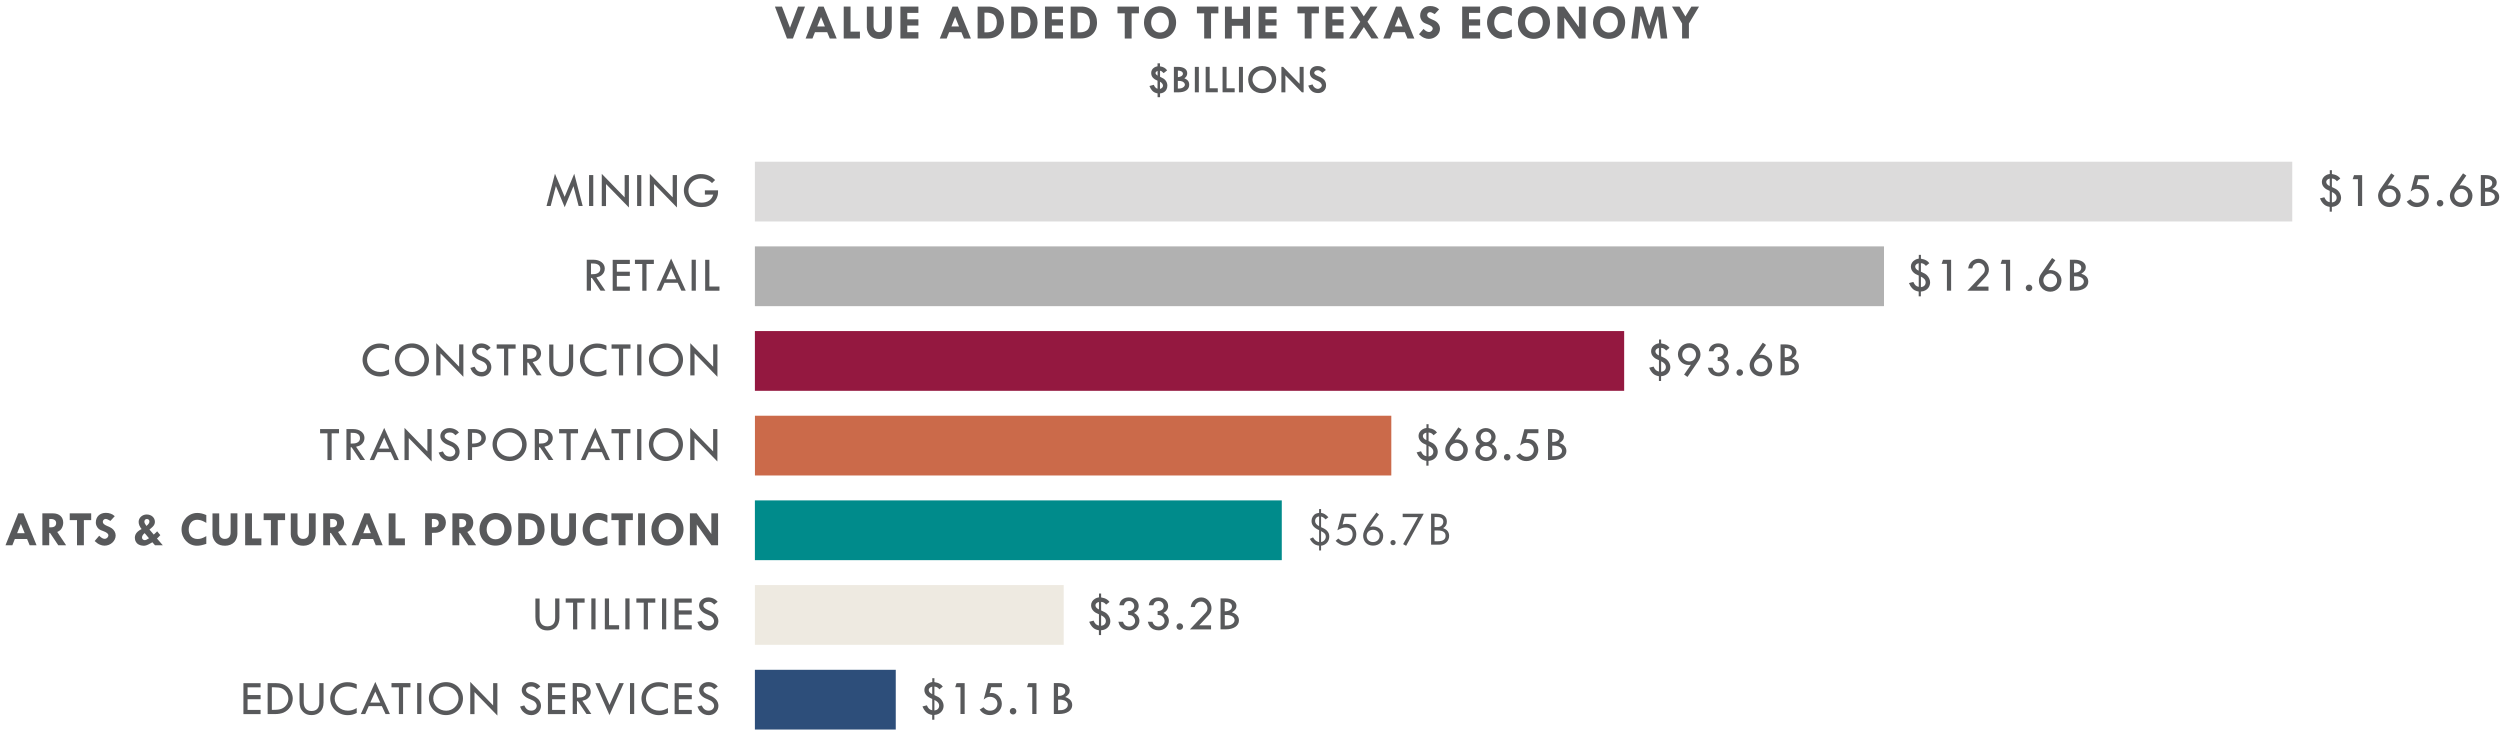 <svg xmlns="http://www.w3.org/2000/svg" xmlns:xlink="http://www.w3.org/1999/xlink" id="uuid-e784b6b1-d69f-4674-b67e-339a0a89eeaa" viewBox="0 0 505.8 147.6"><defs><style>.uuid-952c36ed-b327-4b48-9518-c8936827313d{fill:none;}.uuid-eaede994-dbab-4a0e-b6d9-6ad61593e1bd{fill:#58595b;}.uuid-35d3a7e3-bf8e-476c-aeb7-46d6b958ca7a{fill:#eeeae1;}.uuid-2292ba89-b24f-4b9f-b30b-13e1e22e3093{fill:#cb6a4a;}.uuid-772afdef-3b6f-40a8-a70d-e14277892ece{fill:#b1b1b1;}.uuid-fc988580-5f77-484e-96ee-81763928b0b8{fill:#008b8b;}.uuid-c4731ed9-c506-4d1c-bf46-52e5d9469c7d{fill:#941840;}.uuid-9e5174d2-ac32-4de4-95e7-41c0d52f4694{clip-path:url(#uuid-fe3d1894-3e4a-447c-a9fd-556b7238e675);}.uuid-39e3336f-6318-4a0a-a4ce-d70aeb5f4483{fill:#2d4e7a;}.uuid-65ad6054-b66a-4348-9bf0-337b0787fe87{clip-path:url(#uuid-4b2c9afa-c5f9-400b-9c29-d09ab71cfa02);}.uuid-400fa0d7-e63b-4126-a125-5a218cf61a1d{fill:#dcdbdb;}</style><clipPath id="uuid-fe3d1894-3e4a-447c-a9fd-556b7238e675"><rect class="uuid-952c36ed-b327-4b48-9518-c8936827313d" width="505.8" height="147.6"></rect></clipPath><clipPath id="uuid-4b2c9afa-c5f9-400b-9c29-d09ab71cfa02"><rect class="uuid-952c36ed-b327-4b48-9518-c8936827313d" width="505.8" height="147.6"></rect></clipPath></defs><rect class="uuid-39e3336f-6318-4a0a-a4ce-d70aeb5f4483" x="152.73" y="135.51" width="28.5" height="12.09"></rect><rect class="uuid-35d3a7e3-bf8e-476c-aeb7-46d6b958ca7a" x="152.73" y="118.37" width="62.48" height="12.09"></rect><rect class="uuid-fc988580-5f77-484e-96ee-81763928b0b8" x="152.73" y="101.24" width="106.6" height="12.09"></rect><rect class="uuid-2292ba89-b24f-4b9f-b30b-13e1e22e3093" x="152.74" y="84.11" width="128.75" height="12.09"></rect><rect class="uuid-c4731ed9-c506-4d1c-bf46-52e5d9469c7d" x="152.73" y="66.98" width="175.87" height="12.09"></rect><rect class="uuid-772afdef-3b6f-40a8-a70d-e14277892ece" x="152.73" y="49.85" width="228.44" height="12.09"></rect><rect class="uuid-400fa0d7-e63b-4126-a125-5a218cf61a1d" x="152.73" y="32.72" width="311.04" height="12.09"></rect><g class="uuid-9e5174d2-ac32-4de4-95e7-41c0d52f4694"><path class="uuid-eaede994-dbab-4a0e-b6d9-6ad61593e1bd" d="M158.2,1.33l1.63,4.29,1.63-4.29h1.41l-2.44,6.46h-1.21l-2.44-6.46h1.41Z"></path><path class="uuid-eaede994-dbab-4a0e-b6d9-6ad61593e1bd" d="M166.64,1.33l2.64,6.46h-1.4l-.52-1.27h-2.48l-.5,1.27h-1.39l2.58-6.46h1.08ZM165.36,5.35h1.53l-.78-1.9-.76,1.9Z"></path><path class="uuid-eaede994-dbab-4a0e-b6d9-6ad61593e1bd" d="M172.08,1.33v5.07h1.9v1.39h-3.28V1.33h1.38Z"></path><path class="uuid-eaede994-dbab-4a0e-b6d9-6ad61593e1bd" d="M176.74,1.33v3.95c0,.74.44,1.22,1.11,1.22.77,0,1.2-.47,1.2-1.29V1.33h1.37v4.18c0,.55-.25,1.22-.59,1.61-.44.48-1.13.76-1.89.76s-1.34-.18-1.78-.57c-.46-.41-.78-1.13-.78-1.72V1.33h1.37Z"></path><path class="uuid-eaede994-dbab-4a0e-b6d9-6ad61593e1bd" d="M185.81,1.33v1.28h-2.25v1.3h2.25v1.26h-2.25v1.34h2.25v1.28h-3.64V1.33h3.64Z"></path><path class="uuid-eaede994-dbab-4a0e-b6d9-6ad61593e1bd" d="M193.79,1.33l2.64,6.46h-1.4l-.52-1.27h-2.48l-.5,1.27h-1.39l2.58-6.46h1.08ZM192.5,5.35h1.53l-.78-1.9-.76,1.9Z"></path><path class="uuid-eaede994-dbab-4a0e-b6d9-6ad61593e1bd" d="M199.99,1.33c1.88,0,3.13,1.29,3.13,3.23s-1.28,3.22-3.25,3.22h-2.08V1.33h2.21ZM199.18,6.54h.55c.55,0,1.14-.2,1.44-.49.33-.31.51-.86.51-1.53,0-.77-.3-1.4-.8-1.68-.3-.16-.82-.28-1.2-.28h-.51v3.99Z"></path><path class="uuid-eaede994-dbab-4a0e-b6d9-6ad61593e1bd" d="M206.79,1.33c1.88,0,3.13,1.29,3.13,3.23s-1.28,3.22-3.25,3.22h-2.08V1.33h2.21ZM205.99,6.54h.55c.55,0,1.14-.2,1.44-.49.33-.31.51-.86.51-1.53,0-.77-.3-1.4-.8-1.68-.3-.16-.82-.28-1.2-.28h-.51v3.99Z"></path><path class="uuid-eaede994-dbab-4a0e-b6d9-6ad61593e1bd" d="M215.06,1.33v1.28h-2.25v1.3h2.25v1.26h-2.25v1.34h2.25v1.28h-3.64V1.33h3.64Z"></path><path class="uuid-eaede994-dbab-4a0e-b6d9-6ad61593e1bd" d="M218.82,1.33c1.88,0,3.13,1.29,3.13,3.23s-1.28,3.22-3.25,3.22h-2.08V1.33h2.21ZM218.02,6.54h.55c.55,0,1.14-.2,1.44-.49.33-.31.51-.86.51-1.53,0-.77-.3-1.4-.8-1.68-.3-.16-.82-.28-1.2-.28h-.51v3.99Z"></path><path class="uuid-eaede994-dbab-4a0e-b6d9-6ad61593e1bd" d="M230.43,1.33v1.37h-1.48v5.09h-1.39V2.7h-1.47v-1.37h4.34Z"></path><path class="uuid-eaede994-dbab-4a0e-b6d9-6ad61593e1bd" d="M234.64,1.26c1.92,0,3.31,1.39,3.31,3.3s-1.38,3.3-3.27,3.3-3.23-1.38-3.23-3.31c0-1.75,1.22-3.11,2.92-3.28.09,0,.18-.01.27-.01ZM232.9,4.59c0,1.15.75,1.99,1.78,1.99,1.1,0,1.81-.82,1.81-2.03s-.73-2-1.79-2c-.08,0-.15.01-.22.01-.97.12-1.58.92-1.58,2.03Z"></path><path class="uuid-eaede994-dbab-4a0e-b6d9-6ad61593e1bd" d="M246.5,1.33v1.37h-1.48v5.09h-1.39V2.7h-1.47v-1.37h4.34Z"></path><path class="uuid-eaede994-dbab-4a0e-b6d9-6ad61593e1bd" d="M249.22,1.33v2.49h2.29V1.33h1.39v6.46h-1.39v-2.57h-2.29v2.57h-1.39V1.33h1.39Z"></path><path class="uuid-eaede994-dbab-4a0e-b6d9-6ad61593e1bd" d="M258.27,1.33v1.28h-2.25v1.3h2.25v1.26h-2.25v1.34h2.25v1.28h-3.63V1.33h3.63Z"></path><path class="uuid-eaede994-dbab-4a0e-b6d9-6ad61593e1bd" d="M266.84,1.33v1.37h-1.48v5.09h-1.39V2.7h-1.47v-1.37h4.34Z"></path><path class="uuid-eaede994-dbab-4a0e-b6d9-6ad61593e1bd" d="M271.82,1.33v1.28h-2.25v1.3h2.25v1.26h-2.25v1.34h2.25v1.28h-3.63V1.33h3.63Z"></path><path class="uuid-eaede994-dbab-4a0e-b6d9-6ad61593e1bd" d="M274.62,1.33l1.3,1.97,1.34-1.97h1.44l-2.04,3.07,2.25,3.38h-1.44l-1.53-2.3-1.53,2.3h-1.47l2.27-3.37-2.05-3.08h1.48Z"></path><path class="uuid-eaede994-dbab-4a0e-b6d9-6ad61593e1bd" d="M283.51,1.33l2.64,6.46h-1.4l-.52-1.27h-2.48l-.5,1.27h-1.39l2.58-6.46h1.08ZM282.22,5.35h1.53l-.78-1.9-.76,1.9Z"></path><path class="uuid-eaede994-dbab-4a0e-b6d9-6ad61593e1bd" d="M290.29,2.86c-.53-.31-.76-.4-.99-.4-.31,0-.56.27-.56.59s.27.58.87.83c.52.22.75.33.98.5.47.35.75.88.75,1.43,0,1.12-1.04,2.06-2.26,2.06-.31,0-.62-.07-.94-.21-.37-.16-.58-.31-1.05-.74l.92-1.07c.44.45.78.63,1.15.63.16,0,.35-.09.49-.23.14-.14.22-.31.22-.46,0-.35-.33-.62-1.07-.89-.71-.26-.85-.34-1.18-.77-.22-.38-.29-.62-.29-.98,0-1.15.82-1.93,2.02-1.93.34,0,.68.05.97.16.32.11.48.21.84.51l-.87.95Z"></path><path class="uuid-eaede994-dbab-4a0e-b6d9-6ad61593e1bd" d="M299.46,1.33v1.28h-2.25v1.3h2.25v1.26h-2.25v1.34h2.25v1.28h-3.63V1.33h3.63Z"></path><path class="uuid-eaede994-dbab-4a0e-b6d9-6ad61593e1bd" d="M305.87,3.25c-.7-.4-1.02-.53-1.48-.6-.11-.02-.23-.03-.35-.03-1.06,0-1.73.78-1.73,1.99s.72,1.9,1.82,1.9c.52,0,.98-.15,1.74-.58v1.56c-.89.29-1.32.38-1.89.38-1.75,0-3.12-1.45-3.12-3.29s1.4-3.34,3.18-3.34c.59,0,1.17.14,1.83.43v1.58Z"></path><path class="uuid-eaede994-dbab-4a0e-b6d9-6ad61593e1bd" d="M310.29,1.26c1.92,0,3.31,1.39,3.31,3.3s-1.38,3.3-3.27,3.3-3.23-1.38-3.23-3.31c0-1.75,1.22-3.11,2.92-3.28.09,0,.18-.01.27-.01ZM308.55,4.59c0,1.15.75,1.99,1.78,1.99,1.1,0,1.81-.82,1.81-2.03s-.72-2-1.79-2c-.08,0-.15.01-.22.01-.97.12-1.58.92-1.58,2.03Z"></path><path class="uuid-eaede994-dbab-4a0e-b6d9-6ad61593e1bd" d="M320.8,1.33v6.46h-1.35l-2.94-4.18h-.02v4.18h-1.39V1.33h1.37l2.95,4.15h.02V1.33h1.36Z"></path><path class="uuid-eaede994-dbab-4a0e-b6d9-6ad61593e1bd" d="M325.49,1.26c1.92,0,3.31,1.39,3.31,3.3s-1.38,3.3-3.27,3.3-3.23-1.38-3.23-3.31c0-1.75,1.22-3.11,2.92-3.28.09,0,.18-.01.27-.01ZM323.74,4.59c0,1.15.75,1.99,1.78,1.99,1.1,0,1.81-.82,1.81-2.03s-.72-2-1.79-2c-.08,0-.15.01-.22.01-.97.12-1.58.92-1.58,2.03Z"></path><path class="uuid-eaede994-dbab-4a0e-b6d9-6ad61593e1bd" d="M332.48,1.33l1.2,3.87h.02l1.2-3.87h1.6l.83,6.46h-1.33l-.56-4.54h-.02l-1.4,4.54h-.63l-1.44-4.58h-.02l-.53,4.58h-1.35l.8-6.46h1.65Z"></path><path class="uuid-eaede994-dbab-4a0e-b6d9-6ad61593e1bd" d="M339.8,1.33l1.19,2,1.21-2h1.55l-2.05,3.43v3.02h-1.38v-3.02l-2.05-3.43h1.54Z"></path></g><path class="uuid-eaede994-dbab-4a0e-b6d9-6ad61593e1bd" d="M234.69,12.82v.6c.45.08.6.14.85.27.23.14.35.24.6.54l-.71.57-.04-.04-.05-.05c-.27-.27-.37-.34-.64-.4v1.22c.59.27.85.44,1.07.69.27.31.41.69.41,1.1,0,.64-.3,1.15-.83,1.41-.19.1-.32.13-.65.17v.77h-.5v-.77c-.53-.11-.82-.27-1.1-.57-.23-.27-.33-.43-.55-.93l.89-.24c.15.41.44.73.75.8v-1.63c-.51-.23-.66-.33-.89-.56-.26-.26-.39-.6-.39-1.02,0-.47.23-.86.65-1.11.19-.11.31-.15.63-.23v-.6h.5ZM234.2,14.34c-.3.15-.41.27-.41.44s.11.31.41.54v-.98ZM234.69,16.55v1.45c.39-.13.61-.37.61-.68,0-.27-.27-.62-.6-.78h0Z"></path><path class="uuid-eaede994-dbab-4a0e-b6d9-6ad61593e1bd" d="M238.38,13.53c1.12,0,1.82.5,1.82,1.29,0,.43-.19.77-.58,1.02.37.17.48.24.66.42.22.22.32.52.32.9,0,.96-.81,1.52-2.17,1.52h-.93v-5.15h.88ZM238.31,15.61c.56-.02,1.02-.32,1.02-.69s-.39-.64-1.02-.64v1.34ZM238.31,17.92c.53,0,.81-.07,1.06-.24.23-.15.36-.36.36-.55,0-.24-.22-.52-.52-.64-.2-.09-.46-.13-.91-.13v1.56Z"></path><path class="uuid-eaede994-dbab-4a0e-b6d9-6ad61593e1bd" d="M242.55,13.53v5.15h-.81v-5.15h.81Z"></path><path class="uuid-eaede994-dbab-4a0e-b6d9-6ad61593e1bd" d="M244.74,13.53v4.33h1.64v.81h-2.45v-5.15h.81Z"></path><path class="uuid-eaede994-dbab-4a0e-b6d9-6ad61593e1bd" d="M248.16,13.53v4.33h1.64v.81h-2.45v-5.15h.81Z"></path><path class="uuid-eaede994-dbab-4a0e-b6d9-6ad61593e1bd" d="M251.47,13.53v5.15h-.81v-5.15h.81Z"></path><path class="uuid-eaede994-dbab-4a0e-b6d9-6ad61593e1bd" d="M257.44,14.18c.5.51.76,1.14.76,1.89,0,1.64-1.18,2.78-2.87,2.78s-2.8-1.18-2.8-2.8c0-1.52,1.22-2.69,2.81-2.69h.04c.89.02,1.53.28,2.06.82ZM253.4,16.09c0,1.01.94,1.89,1.98,1.89s1.95-.89,1.95-1.87-.91-1.9-1.96-1.9h-.03c-1.07.05-1.93.89-1.93,1.88Z"></path><path class="uuid-eaede994-dbab-4a0e-b6d9-6ad61593e1bd" d="M262.94,16.96v-3.43h.81v5.15h-.35l-3.34-3.43v3.43h-.81v-5.15h.36l3.33,3.43Z"></path><path class="uuid-eaede994-dbab-4a0e-b6d9-6ad61593e1bd" d="M265.56,17.09c.1.27.16.37.3.52.22.23.51.37.77.37.4,0,.8-.35.8-.71,0-.16-.12-.39-.28-.56-.16-.15-.35-.27-.78-.44-.56-.23-.83-.4-1.05-.65-.21-.25-.31-.53-.31-.89,0-.82.62-1.37,1.56-1.37.35,0,.64.06.92.19.31.15.46.27.76.61l-.72.56c-.37-.38-.6-.51-.92-.51-.38,0-.72.25-.72.52,0,.25.23.44.85.7.63.27.96.48,1.2.77.23.29.35.63.35,1.06,0,.94-.65,1.57-1.62,1.57-.62,0-1.1-.19-1.47-.59-.22-.25-.33-.44-.52-.92l.87-.24Z"></path><path class="uuid-eaede994-dbab-4a0e-b6d9-6ad61593e1bd" d="M117.91,41.68h-.84l-1.04-3.99h-.02l-1.76,4.23-1.77-4.26h-.02l-1.05,4.02h-.84l1.71-6.53,1.96,4.67,1.94-4.67,1.71,6.53Z"></path><path class="uuid-eaede994-dbab-4a0e-b6d9-6ad61593e1bd" d="M120.03,35.42v6.26h-.85v-6.26h.85Z"></path><path class="uuid-eaede994-dbab-4a0e-b6d9-6ad61593e1bd" d="M126.38,39.93v-4.51h.86v6.56l-4.63-4.74v4.45h-.86v-6.52l4.63,4.76Z"></path><path class="uuid-eaede994-dbab-4a0e-b6d9-6ad61593e1bd" d="M129.75,35.42v6.26h-.85v-6.26h.85Z"></path><path class="uuid-eaede994-dbab-4a0e-b6d9-6ad61593e1bd" d="M136.1,39.93v-4.51h.86v6.56l-4.63-4.74v4.45h-.86v-6.52l4.63,4.76Z"></path><path class="uuid-eaede994-dbab-4a0e-b6d9-6ad61593e1bd" d="M144.06,37.04c-.29-.27-.42-.37-.66-.51-.48-.28-1.01-.42-1.55-.42-1.48,0-2.57,1.06-2.57,2.48,0,.59.26,1.22.69,1.66.51.51,1.15.75,1.97.75,1.23,0,2.05-.57,2.36-1.63h-1.69v-.86h2.67c0,.71-.03.97-.22,1.43-.15.39-.39.76-.72,1.07-.63.62-1.33.89-2.42.89s-1.93-.34-2.59-1.02c-.6-.61-.97-1.48-.97-2.34,0-1.85,1.5-3.32,3.38-3.32.59,0,1.12.09,1.59.28.51.21.78.39,1.35.92l-.63.62Z"></path><g class="uuid-65ad6054-b66a-4348-9bf0-337b0787fe87"><path class="uuid-eaede994-dbab-4a0e-b6d9-6ad61593e1bd" d="M471.79,34.45v.76c.5.08.79.18,1.13.38.25.15.35.25.57.53l-.69.55c-.29-.37-.56-.52-1.01-.56v1.73c.73.33.96.47,1.21.71.4.39.65.94.65,1.45,0,.72-.39,1.34-1.04,1.65-.24.12-.41.16-.83.21v.96h-.44v-.96c-.66-.13-1-.3-1.38-.73-.24-.27-.36-.47-.59-.99l.89-.23c.3.65.55.89,1.09,1v-2.29c-.58-.24-.81-.38-1.08-.64-.35-.34-.51-.73-.51-1.19,0-.54.29-1.02.82-1.33.22-.13.38-.19.78-.27v-.76h.44ZM471.35,36.13c-.43.09-.71.35-.71.68s.26.64.71.83v-1.51ZM471.79,40.97c.59-.07.96-.43.96-.97,0-.48-.33-.88-.96-1.16v2.12Z"></path><path class="uuid-eaede994-dbab-4a0e-b6d9-6ad61593e1bd" d="M477.91,35.44v6.24h-.85v-5.42h-1.07l.28-.83h1.63Z"></path><path class="uuid-eaede994-dbab-4a0e-b6d9-6ad61593e1bd" d="M484.45,35.53l-1.38,2.01c.09,0,.17-.02.24-.02.07-.01.13-.01.18-.01,1.18,0,2.21.97,2.21,2.06,0,1.3-1,2.32-2.27,2.32s-2.3-1.01-2.3-2.26c0-.45.16-.95.42-1.33l2.24-3.23.66.45ZM482.02,39.61c0,.78.61,1.38,1.4,1.38s1.38-.6,1.38-1.38-.63-1.4-1.38-1.4-1.4.64-1.4,1.4Z"></path><path class="uuid-eaede994-dbab-4a0e-b6d9-6ad61593e1bd" d="M491.42,35.41v.85h-2.17l-.33,1.2c.2-.02.32-.04.43-.04,1.11,0,2.05,1.02,2.05,2.21,0,1.27-1.06,2.27-2.41,2.27-.56,0-1.06-.16-1.48-.48-.22-.17-.34-.3-.59-.63l.76-.48c.41.5.81.71,1.34.71.86,0,1.48-.59,1.48-1.41s-.65-1.4-1.5-1.4c-.46,0-.78.13-1.28.56l.87-3.33h2.82Z"></path><path class="uuid-eaede994-dbab-4a0e-b6d9-6ad61593e1bd" d="M494.34,41.11c0,.37-.3.67-.66.67s-.67-.29-.67-.67.29-.66.67-.66.66.3.66.66Z"></path><path class="uuid-eaede994-dbab-4a0e-b6d9-6ad61593e1bd" d="M498.98,35.53l-1.38,2.01c.09,0,.17-.02.24-.02.07-.01.13-.01.18-.01,1.18,0,2.21.97,2.21,2.06,0,1.3-1,2.32-2.27,2.32s-2.3-1.01-2.3-2.26c0-.45.16-.95.42-1.33l2.24-3.23.66.45ZM496.55,39.61c0,.78.61,1.38,1.4,1.38s1.38-.6,1.38-1.38-.63-1.4-1.38-1.4-1.4.64-1.4,1.4Z"></path><path class="uuid-eaede994-dbab-4a0e-b6d9-6ad61593e1bd" d="M502.92,35.42c1.3,0,2.22.62,2.22,1.5,0,.54-.28.95-.92,1.32.51.19.71.3.96.52.31.29.46.66.46,1.12,0,1.09-1.06,1.8-2.69,1.8h-1.03v-6.26h1ZM502.77,38.03c.93,0,1.46-.36,1.46-.99,0-.53-.48-.88-1.25-.88-.05,0-.12,0-.21.01v1.85ZM502.77,40.92h.07c.57,0,.88-.04,1.17-.16.45-.19.75-.54.75-.92,0-.65-.64-1.07-1.69-1.07h-.29v2.15Z"></path></g><path class="uuid-eaede994-dbab-4a0e-b6d9-6ad61593e1bd" d="M388.64,51.58v.76c.5.08.79.18,1.13.38.25.15.35.25.57.53l-.69.55c-.29-.37-.56-.52-1.01-.56v1.73c.73.33.96.47,1.21.71.4.39.65.94.65,1.45,0,.72-.39,1.34-1.04,1.65-.24.12-.41.16-.83.21v.96h-.44v-.96c-.66-.13-1-.3-1.38-.73-.24-.27-.36-.47-.59-.99l.89-.23c.3.65.55.89,1.09,1v-2.29c-.58-.24-.81-.38-1.08-.64-.35-.34-.51-.73-.51-1.19,0-.54.29-1.02.82-1.33.22-.13.38-.19.78-.27v-.76h.44ZM388.19,53.26c-.43.09-.71.35-.71.68s.26.64.71.83v-1.51ZM388.64,58.1c.59-.07.96-.43.96-.97,0-.48-.33-.88-.96-1.16v2.12Z"></path><path class="uuid-eaede994-dbab-4a0e-b6d9-6ad61593e1bd" d="M394.75,52.57v6.24h-.85v-5.42h-1.07l.28-.83h1.63Z"></path><path class="uuid-eaede994-dbab-4a0e-b6d9-6ad61593e1bd" d="M402.31,57.98v.84h-4.28l3.19-3.39c.24-.26.36-.53.36-.87,0-.75-.58-1.37-1.27-1.37-.31,0-.61.11-.86.32-.24.21-.32.37-.42.79h-.83c.1-.65.28-1.03.68-1.4.39-.36.9-.55,1.47-.55,1.11,0,2.04,1,2.04,2.18,0,.58-.2,1.03-.71,1.56l-1.78,1.9h2.39Z"></path><path class="uuid-eaede994-dbab-4a0e-b6d9-6ad61593e1bd" d="M406.69,52.57v6.24h-.85v-5.42h-1.07l.28-.83h1.63Z"></path><path class="uuid-eaede994-dbab-4a0e-b6d9-6ad61593e1bd" d="M411.18,58.24c0,.37-.3.67-.66.67s-.67-.29-.67-.67.29-.66.67-.66.66.3.66.66Z"></path><path class="uuid-eaede994-dbab-4a0e-b6d9-6ad61593e1bd" d="M415.83,52.66l-1.38,2.01c.09-.01.17-.02.24-.02.07-.01.13-.01.18-.01,1.18,0,2.21.97,2.21,2.06,0,1.3-1,2.32-2.27,2.32s-2.3-1.01-2.3-2.26c0-.45.16-.95.42-1.33l2.24-3.23.66.45ZM413.41,56.74c0,.78.61,1.38,1.4,1.38s1.38-.6,1.38-1.38-.63-1.4-1.38-1.4-1.4.64-1.4,1.4Z"></path><path class="uuid-eaede994-dbab-4a0e-b6d9-6ad61593e1bd" d="M419.78,52.55c1.3,0,2.22.62,2.22,1.5,0,.54-.28.95-.92,1.32.51.19.71.3.96.52.31.29.46.66.46,1.12,0,1.09-1.06,1.8-2.69,1.8h-1.03v-6.26h1ZM419.62,55.16c.93-.01,1.46-.36,1.46-.99,0-.53-.48-.88-1.25-.88-.05,0-.12,0-.21,0v1.85ZM419.62,58.05h.07c.57,0,.88-.04,1.17-.16.45-.19.75-.54.75-.92,0-.65-.64-1.07-1.69-1.07h-.29v2.15Z"></path><path class="uuid-eaede994-dbab-4a0e-b6d9-6ad61593e1bd" d="M336.08,68.71v.76c.5.08.79.18,1.13.38.25.15.35.25.57.53l-.69.55c-.29-.37-.56-.52-1.01-.56v1.73c.73.33.96.47,1.21.71.4.39.65.94.65,1.45,0,.72-.39,1.34-1.04,1.65-.24.12-.41.16-.83.21v.96h-.44v-.96c-.66-.13-1-.3-1.38-.73-.24-.27-.36-.47-.59-.99l.89-.23c.3.65.55.89,1.09,1v-2.29c-.58-.24-.81-.38-1.08-.64-.35-.34-.51-.73-.51-1.19,0-.54.29-1.02.82-1.33.22-.13.38-.19.78-.27v-.76h.44ZM335.63,70.4c-.43.09-.71.35-.71.68s.26.64.71.83v-1.51ZM336.08,75.23c.59-.07.96-.43.96-.97,0-.48-.33-.88-.96-1.16v2.12Z"></path><path class="uuid-eaede994-dbab-4a0e-b6d9-6ad61593e1bd" d="M340.72,75.8l1.38-2c-.22.03-.32.04-.44.04-1.24,0-2.18-.94-2.18-2.18s1.06-2.22,2.29-2.22,2.27,1.05,2.27,2.25c0,.49-.15.95-.46,1.4l-2.17,3.17-.67-.46ZM340.35,71.77c0,.76.65,1.36,1.46,1.36.75,0,1.33-.6,1.33-1.38s-.62-1.41-1.38-1.41c-.81,0-1.41.61-1.41,1.43Z"></path><path class="uuid-eaede994-dbab-4a0e-b6d9-6ad61593e1bd" d="M345.72,71.09c.07-.53.22-.84.54-1.14.34-.31.83-.48,1.37-.48,1.16,0,2.01.74,2.01,1.74,0,.61-.32,1.1-.95,1.42.35.18.48.28.67.47.29.31.44.69.44,1.1,0,1.06-.93,1.94-2.03,1.94-.79,0-1.42-.28-1.83-.8-.19-.25-.28-.45-.4-.94h.94c.2.65.62.98,1.25.98s1.2-.51,1.2-1.11c0-.34-.14-.66-.39-.91-.25-.24-.48-.31-1.02-.34v-.78c.75,0,1.23-.4,1.23-.99s-.46-1.05-1.05-1.05c-.54,0-.85.25-1.06.87h-.92Z"></path><path class="uuid-eaede994-dbab-4a0e-b6d9-6ad61593e1bd" d="M352.65,75.37c0,.37-.3.67-.66.67s-.67-.29-.67-.67.29-.66.67-.66.66.3.66.66Z"></path><path class="uuid-eaede994-dbab-4a0e-b6d9-6ad61593e1bd" d="M357.3,69.79l-1.38,2.01c.09-.01.17-.02.24-.02.07-.01.13-.01.18-.01,1.18,0,2.21.97,2.21,2.06,0,1.3-1,2.32-2.27,2.32s-2.3-1.01-2.3-2.26c0-.45.16-.95.42-1.33l2.24-3.23.66.45ZM354.87,73.87c0,.78.61,1.38,1.4,1.38s1.38-.6,1.38-1.38-.63-1.4-1.38-1.4-1.4.64-1.4,1.4Z"></path><path class="uuid-eaede994-dbab-4a0e-b6d9-6ad61593e1bd" d="M361.24,69.68c1.3,0,2.22.62,2.22,1.5,0,.54-.28.95-.92,1.32.51.19.71.3.96.52.31.29.46.66.46,1.12,0,1.09-1.06,1.8-2.69,1.8h-1.03v-6.26h1ZM361.09,72.29c.93-.01,1.46-.36,1.46-.99,0-.53-.48-.88-1.25-.88-.05,0-.12,0-.21,0v1.85ZM361.09,75.18h.07c.57,0,.88-.04,1.17-.16.45-.19.75-.54.75-.92,0-.65-.64-1.07-1.69-1.07h-.29v2.15Z"></path><path class="uuid-eaede994-dbab-4a0e-b6d9-6ad61593e1bd" d="M289.03,85.84v.76c.5.08.79.18,1.13.38.25.15.35.25.57.53l-.69.55c-.29-.37-.56-.52-1.01-.56v1.73c.73.33.96.47,1.21.71.4.39.65.94.65,1.45,0,.72-.39,1.34-1.04,1.65-.24.12-.41.16-.83.21v.96h-.44v-.96c-.66-.13-1-.3-1.38-.73-.24-.27-.36-.47-.59-.99l.89-.23c.3.65.55.89,1.09,1v-2.29c-.58-.24-.81-.38-1.08-.64-.35-.34-.51-.73-.51-1.19,0-.54.29-1.02.82-1.33.22-.13.38-.19.78-.27v-.76h.44ZM288.58,87.53c-.43.09-.71.35-.71.68s.26.64.71.83v-1.51ZM289.03,92.36c.59-.07.96-.43.96-.97,0-.48-.33-.88-.96-1.16v2.12Z"></path><path class="uuid-eaede994-dbab-4a0e-b6d9-6ad61593e1bd" d="M295.72,86.92l-1.38,2.01c.09,0,.17-.02.24-.02.07-.01.13-.01.18-.01,1.18,0,2.21.97,2.21,2.06,0,1.3-1,2.32-2.27,2.32s-2.3-1.01-2.3-2.26c0-.45.16-.95.42-1.33l2.24-3.23.65.45ZM293.29,91c0,.78.62,1.38,1.4,1.38s1.38-.6,1.38-1.38-.63-1.4-1.38-1.4-1.4.64-1.4,1.4Z"></path><path class="uuid-eaede994-dbab-4a0e-b6d9-6ad61593e1bd" d="M302.39,90.26c.28.33.43.73.43,1.14,0,1.05-.96,1.88-2.16,1.88s-2.17-.83-2.17-1.88c0-.4.13-.78.39-1.1.15-.18.25-.27.52-.46-.53-.46-.75-.86-.75-1.44,0-.97.91-1.79,1.97-1.79s1.97.82,1.97,1.77c0,.58-.22,1.01-.76,1.46.27.17.38.25.52.42ZM299.4,91.39c0,.65.55,1.14,1.3,1.14.68,0,1.23-.5,1.23-1.16s-.58-1.15-1.3-1.15-1.23.5-1.23,1.17ZM299.57,88.41c0,.59.48,1.07,1.08,1.07s1.08-.47,1.08-1.07-.48-1.07-1.08-1.07-1.08.47-1.08,1.07Z"></path><path class="uuid-eaede994-dbab-4a0e-b6d9-6ad61593e1bd" d="M305.6,92.5c0,.37-.3.67-.66.67s-.67-.29-.67-.67.29-.66.67-.66.66.3.66.66Z"></path><path class="uuid-eaede994-dbab-4a0e-b6d9-6ad61593e1bd" d="M311.25,86.8v.85h-2.17l-.33,1.2c.2-.02.32-.04.43-.04,1.11,0,2.05,1.02,2.05,2.21,0,1.27-1.06,2.27-2.41,2.27-.56,0-1.06-.16-1.48-.48-.22-.17-.34-.3-.59-.63l.76-.48c.41.5.81.71,1.34.71.86,0,1.48-.59,1.48-1.41s-.65-1.4-1.5-1.4c-.46,0-.78.13-1.28.56l.87-3.33h2.82Z"></path><path class="uuid-eaede994-dbab-4a0e-b6d9-6ad61593e1bd" d="M314.19,86.81c1.3,0,2.22.62,2.22,1.5,0,.54-.28.95-.92,1.32.51.19.71.3.96.52.31.29.46.66.46,1.12,0,1.09-1.06,1.8-2.69,1.8h-1.03v-6.26h1ZM314.04,89.42c.93,0,1.46-.36,1.46-.99,0-.53-.48-.88-1.25-.88-.05,0-.12,0-.21.01v1.85ZM314.04,92.31h.07c.57,0,.88-.04,1.17-.16.45-.19.75-.54.75-.92,0-.65-.64-1.07-1.69-1.07h-.29v2.15Z"></path><path class="uuid-eaede994-dbab-4a0e-b6d9-6ad61593e1bd" d="M267.28,102.99v.77c.59.11.86.26,1.48.88l-.57.45c-.36-.38-.57-.51-.91-.58v2.15c.71.31.96.47,1.23.77.3.32.43.67.43,1.12,0,.72-.38,1.35-1.01,1.67-.2.1-.33.14-.65.19v.96h-.4v-.96c-.59-.09-.94-.24-1.3-.6-.22-.21-.33-.36-.58-.78l.65-.31c.34.58.71.87,1.23.96v-2.42c-1.06-.47-1.53-1.05-1.53-1.86,0-.61.32-1.18.84-1.45.17-.08.35-.13.69-.19v-.76h.4ZM266.88,104.49c-.48.04-.81.4-.81.92,0,.42.28.79.81,1.04v-1.95ZM267.28,107.47v2.18c.51-.03.96-.52.96-1.08,0-.46-.28-.79-.96-1.11h0Z"></path><path class="uuid-eaede994-dbab-4a0e-b6d9-6ad61593e1bd" d="M274.38,103.93v.68h-2.35l-.4,1.51c.16-.05.31-.09.45-.11.14-.02.27-.03.4-.03,1.08,0,1.93.93,1.93,2.09,0,1.33-.94,2.32-2.2,2.32-.42,0-.84-.12-1.26-.38-.26-.16-.4-.27-.73-.58l.54-.48c.62.54.97.71,1.4.71.88,0,1.51-.65,1.51-1.54s-.53-1.4-1.39-1.4c-.5,0-.86.12-1.7.57l.91-3.36h2.87Z"></path><path class="uuid-eaede994-dbab-4a0e-b6d9-6ad61593e1bd" d="M279,104.13l-.23.29c-.24.31-.54.72-.82,1.09-.3.42-.43.61-.75,1.11.32-.09.44-.11.67-.11,1.11,0,1.98.83,1.98,1.87,0,1.21-.84,2.01-2.06,2.01s-2-.85-2-2.03c0-.56.26-1.22.85-2.14.18-.29.38-.58.67-.98.26-.36.54-.74.86-1.15l.31-.4.53.43ZM276.5,108.41c0,.75.52,1.26,1.29,1.26s1.33-.53,1.33-1.27c0-.68-.58-1.21-1.33-1.21s-1.29.49-1.29,1.22Z"></path><path class="uuid-eaede994-dbab-4a0e-b6d9-6ad61593e1bd" d="M282.37,109.78c0,.29-.24.53-.53.53s-.53-.24-.53-.53.24-.53.53-.53.53.24.53.53Z"></path><path class="uuid-eaede994-dbab-4a0e-b6d9-6ad61593e1bd" d="M288.06,103.93l-3.57,6.5-.61-.34,3.01-5.47h-3.1v-.68h4.27Z"></path><path class="uuid-eaede994-dbab-4a0e-b6d9-6ad61593e1bd" d="M289.55,103.93h1.17c1.28,0,2.01.59,2.01,1.62,0,.56-.23.97-.75,1.3.39.16.54.25.75.44.31.29.46.67.46,1.13,0,1.04-.83,1.78-1.99,1.78h-1.66v-6.28h0ZM290.24,106.63h.64c.63,0,1.13-.46,1.13-1.08s-.43-.93-1.23-.93h-.54v2ZM290.24,109.51h.58c1.11,0,1.65-.36,1.65-1.1s-.53-1.08-1.59-1.08h-.64v2.18Z"></path><path class="uuid-eaede994-dbab-4a0e-b6d9-6ad61593e1bd" d="M222.78,120.11v.76c.5.08.79.18,1.13.38.25.15.35.25.57.53l-.69.55c-.29-.37-.56-.52-1.01-.56v1.73c.73.33.96.47,1.21.71.4.39.65.94.65,1.45,0,.72-.39,1.34-1.04,1.65-.24.12-.41.16-.83.21v.96h-.44v-.96c-.65-.13-1-.3-1.38-.73-.24-.27-.36-.47-.59-.99l.89-.23c.3.65.55.89,1.09,1v-2.29c-.58-.24-.81-.38-1.08-.64-.35-.34-.51-.73-.51-1.19,0-.54.29-1.02.82-1.33.22-.13.38-.19.78-.27v-.76h.44ZM222.34,121.79c-.43.09-.71.35-.71.68s.26.64.71.83v-1.51ZM222.78,126.62c.59-.07.96-.43.96-.97,0-.48-.33-.88-.96-1.16v2.12Z"></path><path class="uuid-eaede994-dbab-4a0e-b6d9-6ad61593e1bd" d="M226.46,122.48c.07-.53.22-.84.54-1.14.34-.31.83-.48,1.37-.48,1.16,0,2.01.74,2.01,1.74,0,.61-.32,1.1-.95,1.42.35.18.48.28.66.47.29.31.44.69.44,1.1,0,1.06-.93,1.94-2.03,1.94-.79,0-1.42-.28-1.83-.8-.19-.25-.28-.45-.4-.94h.94c.2.65.62.98,1.25.98s1.2-.51,1.2-1.11c0-.34-.14-.66-.39-.91-.25-.24-.48-.31-1.02-.34v-.78c.75,0,1.23-.4,1.23-.99s-.46-1.05-1.05-1.05c-.54,0-.85.25-1.06.87h-.92Z"></path><path class="uuid-eaede994-dbab-4a0e-b6d9-6ad61593e1bd" d="M232.42,122.48c.07-.53.22-.84.54-1.14.34-.31.83-.48,1.37-.48,1.16,0,2.01.74,2.01,1.74,0,.61-.32,1.1-.95,1.42.35.18.48.28.66.47.29.31.44.69.44,1.1,0,1.06-.93,1.94-2.03,1.94-.79,0-1.42-.28-1.83-.8-.19-.25-.28-.45-.4-.94h.94c.2.65.62.98,1.25.98s1.2-.51,1.2-1.11c0-.34-.14-.66-.39-.91-.25-.24-.48-.31-1.02-.34v-.78c.75,0,1.23-.4,1.23-.99s-.46-1.05-1.05-1.05c-.54,0-.85.25-1.06.87h-.92Z"></path><path class="uuid-eaede994-dbab-4a0e-b6d9-6ad61593e1bd" d="M239.36,126.76c0,.37-.3.67-.67.67s-.66-.29-.66-.67.29-.66.66-.66.67.3.67.66Z"></path><path class="uuid-eaede994-dbab-4a0e-b6d9-6ad61593e1bd" d="M245.02,126.5v.84h-4.28l3.19-3.39c.24-.26.36-.53.36-.87,0-.75-.58-1.37-1.27-1.37-.31,0-.61.11-.86.32-.24.21-.32.37-.42.79h-.83c.1-.65.28-1.03.69-1.4.39-.36.9-.55,1.47-.55,1.11,0,2.04,1,2.04,2.18,0,.58-.2,1.03-.71,1.56l-1.78,1.9h2.39Z"></path><path class="uuid-eaede994-dbab-4a0e-b6d9-6ad61593e1bd" d="M247.94,121.07c1.3,0,2.22.62,2.22,1.5,0,.54-.28.95-.92,1.32.51.19.71.3.96.52.31.29.46.66.46,1.12,0,1.09-1.06,1.8-2.69,1.8h-1.03v-6.26h1ZM247.79,123.68c.93,0,1.46-.36,1.46-.99,0-.53-.48-.88-1.25-.88-.05,0-.12,0-.21.01v1.85ZM247.79,126.57h.07c.57,0,.88-.04,1.17-.16.45-.19.75-.54.75-.92,0-.65-.64-1.07-1.69-1.07h-.29v2.15Z"></path><path class="uuid-eaede994-dbab-4a0e-b6d9-6ad61593e1bd" d="M189.05,137.24v.76c.5.08.79.18,1.13.38.25.15.35.25.57.53l-.69.55c-.29-.37-.56-.52-1.01-.56v1.73c.73.33.96.47,1.21.71.4.39.65.94.65,1.45,0,.71-.39,1.34-1.04,1.65-.24.12-.41.16-.83.21v.96h-.44v-.96c-.65-.13-1-.3-1.38-.73-.24-.27-.36-.47-.59-.99l.89-.23c.3.65.55.89,1.09,1v-2.29c-.58-.24-.81-.38-1.08-.64-.35-.34-.51-.73-.51-1.19,0-.54.29-1.02.82-1.33.22-.13.38-.19.78-.27v-.76h.44ZM188.61,138.92c-.43.09-.71.35-.71.68s.26.64.71.83v-1.51ZM189.05,143.75c.59-.07.96-.43.96-.97,0-.48-.33-.88-.96-1.16v2.12Z"></path><path class="uuid-eaede994-dbab-4a0e-b6d9-6ad61593e1bd" d="M195.17,138.22v6.24h-.85v-5.42h-1.07l.28-.83h1.63Z"></path><path class="uuid-eaede994-dbab-4a0e-b6d9-6ad61593e1bd" d="M202.71,138.19v.85h-2.17l-.33,1.2c.2-.02.32-.04.43-.04,1.11,0,2.05,1.02,2.05,2.21,0,1.27-1.06,2.27-2.41,2.27-.56,0-1.06-.16-1.48-.48-.22-.17-.34-.3-.59-.63l.77-.48c.41.5.81.7,1.34.7.86,0,1.48-.59,1.48-1.41s-.65-1.4-1.5-1.4c-.46,0-.78.13-1.28.56l.87-3.33h2.82Z"></path><path class="uuid-eaede994-dbab-4a0e-b6d9-6ad61593e1bd" d="M205.63,143.89c0,.37-.3.67-.66.67s-.67-.29-.67-.67.29-.66.67-.66.66.3.66.66Z"></path><path class="uuid-eaede994-dbab-4a0e-b6d9-6ad61593e1bd" d="M209.7,138.22v6.24h-.85v-5.42h-1.07l.28-.83h1.63Z"></path><path class="uuid-eaede994-dbab-4a0e-b6d9-6ad61593e1bd" d="M214.21,138.2c1.3,0,2.22.62,2.22,1.5,0,.54-.28.95-.92,1.32.51.19.7.3.96.52.31.29.46.66.46,1.12,0,1.09-1.06,1.8-2.69,1.8h-1.03v-6.26h1ZM214.06,140.81c.93-.01,1.46-.36,1.46-.99,0-.53-.48-.88-1.25-.88-.05,0-.12,0-.21,0v1.85ZM214.06,143.7h.07c.57,0,.88-.04,1.17-.16.45-.19.75-.54.75-.92,0-.65-.64-1.07-1.69-1.07h-.29v2.15Z"></path><path class="uuid-eaede994-dbab-4a0e-b6d9-6ad61593e1bd" d="M120.07,52.55c1.35,0,2.29.74,2.29,1.79,0,.54-.23,1.01-.65,1.34-.28.22-.5.31-1.05.45l1.82,2.68h-.98l-1.74-2.58h-.19v2.58h-.86v-6.26h1.36ZM119.57,55.49c.65-.01.94-.04,1.23-.16.43-.17.66-.5.66-.94s-.22-.78-.63-.94c-.31-.12-.59-.15-1.26-.15v2.19Z"></path><path class="uuid-eaede994-dbab-4a0e-b6d9-6ad61593e1bd" d="M127.43,52.55v.86h-2.63v1.56h2.63v.85h-2.63v2.16h2.63v.85h-3.47v-6.26h3.47Z"></path><path class="uuid-eaede994-dbab-4a0e-b6d9-6ad61593e1bd" d="M132.29,52.55v.86h-1.49v5.41h-.85v-5.41h-1.49v-.86h3.83Z"></path><path class="uuid-eaede994-dbab-4a0e-b6d9-6ad61593e1bd" d="M138.75,58.81h-.9l-.74-1.6h-2.66l-.71,1.6h-.89l2.93-6.51,2.96,6.51ZM134.79,56.5h2.01l-1.01-2.23-1.01,2.23Z"></path><path class="uuid-eaede994-dbab-4a0e-b6d9-6ad61593e1bd" d="M140.78,52.55v6.26h-.85v-6.26h.85Z"></path><path class="uuid-eaede994-dbab-4a0e-b6d9-6ad61593e1bd" d="M143.52,52.55v5.42h2.04v.85h-2.89v-6.26h.85Z"></path><path class="uuid-eaede994-dbab-4a0e-b6d9-6ad61593e1bd" d="M78.71,70.86c-.74-.35-1.26-.49-1.86-.49-1.46,0-2.59,1.06-2.59,2.44s1.15,2.45,2.68,2.45c.58,0,1.08-.14,1.77-.52v.98c-.62.32-1.13.45-1.84.45-1.95,0-3.52-1.5-3.52-3.36s1.55-3.31,3.46-3.31c.64,0,1.17.11,1.9.41v.97Z"></path><path class="uuid-eaede994-dbab-4a0e-b6d9-6ad61593e1bd" d="M86.79,72.77c0,1.9-1.51,3.38-3.45,3.38s-3.45-1.5-3.45-3.38,1.56-3.29,3.48-3.29,3.42,1.49,3.42,3.29ZM80.77,72.81c0,1.38,1.15,2.45,2.62,2.45,1.36,0,2.49-1.11,2.49-2.45s-1.13-2.46-2.59-2.46-2.52,1.1-2.52,2.46Z"></path><path class="uuid-eaede994-dbab-4a0e-b6d9-6ad61593e1bd" d="M92.89,74.19v-4.51h.86v6.56l-4.63-4.74v4.45h-.86v-6.52l4.63,4.76Z"></path><path class="uuid-eaede994-dbab-4a0e-b6d9-6ad61593e1bd" d="M98.57,70.93c-.45-.46-.66-.56-1.15-.56-.61,0-1.04.3-1.04.75,0,.37.29.63,1.1.98.74.31.9.41,1.38.84.37.39.55.85.55,1.35,0,1.05-.87,1.88-1.94,1.88-.69,0-1.26-.24-1.72-.73-.26-.28-.38-.48-.59-1l.86-.24c.33.74.77,1.06,1.43,1.06.62,0,1.09-.41,1.09-.99,0-.26-.14-.55-.38-.79-.19-.19-.42-.32-.94-.53-.65-.26-.8-.34-1.22-.72-.34-.36-.49-.71-.49-1.13,0-.91.83-1.62,1.85-1.62.39,0,.82.1,1.18.29.32.16.45.27.73.6l-.69.55Z"></path><path class="uuid-eaede994-dbab-4a0e-b6d9-6ad61593e1bd" d="M104.32,69.68v.86h-1.49v5.41h-.85v-5.41h-1.49v-.86h3.83Z"></path><path class="uuid-eaede994-dbab-4a0e-b6d9-6ad61593e1bd" d="M107.18,69.68c1.35,0,2.29.74,2.29,1.79,0,.54-.23,1.01-.65,1.34-.28.22-.5.31-1.05.45l1.82,2.68h-.98l-1.74-2.58h-.19v2.58h-.86v-6.26h1.36ZM106.68,72.62c.65-.01.94-.04,1.23-.16.43-.17.66-.5.66-.94s-.22-.78-.63-.94c-.31-.12-.59-.15-1.26-.15v2.19Z"></path><path class="uuid-eaede994-dbab-4a0e-b6d9-6ad61593e1bd" d="M111.96,69.69v3.85c0,1.14.56,1.79,1.57,1.79s1.58-.6,1.58-1.64v-4h.86v3.94c0,1.54-.95,2.53-2.41,2.53-.75,0-1.28-.2-1.72-.64-.52-.52-.73-1.12-.73-2.11v-3.71h.86Z"></path><path class="uuid-eaede994-dbab-4a0e-b6d9-6ad61593e1bd" d="M122.69,70.86c-.74-.35-1.26-.49-1.86-.49-1.46,0-2.59,1.06-2.59,2.44s1.15,2.45,2.68,2.45c.58,0,1.08-.14,1.77-.52v.98c-.62.32-1.13.45-1.84.45-1.95,0-3.52-1.5-3.52-3.36s1.55-3.31,3.46-3.31c.64,0,1.17.11,1.9.41v.97Z"></path><path class="uuid-eaede994-dbab-4a0e-b6d9-6ad61593e1bd" d="M127.56,69.68v.86h-1.49v5.41h-.85v-5.41h-1.49v-.86h3.83Z"></path><path class="uuid-eaede994-dbab-4a0e-b6d9-6ad61593e1bd" d="M129.77,69.68v6.26h-.85v-6.26h.85Z"></path><path class="uuid-eaede994-dbab-4a0e-b6d9-6ad61593e1bd" d="M138.19,72.77c0,1.9-1.51,3.38-3.45,3.38s-3.45-1.5-3.45-3.38,1.56-3.29,3.48-3.29,3.42,1.49,3.42,3.29ZM132.18,72.81c0,1.38,1.15,2.45,2.62,2.45,1.36,0,2.49-1.11,2.49-2.45s-1.13-2.46-2.59-2.46-2.52,1.1-2.52,2.46Z"></path><path class="uuid-eaede994-dbab-4a0e-b6d9-6ad61593e1bd" d="M144.29,74.19v-4.51h.86v6.56l-4.63-4.74v4.45h-.86v-6.52l4.63,4.76Z"></path><path class="uuid-eaede994-dbab-4a0e-b6d9-6ad61593e1bd" d="M68.59,86.81v.86h-1.49v5.41h-.85v-5.41h-1.49v-.86h3.83Z"></path><path class="uuid-eaede994-dbab-4a0e-b6d9-6ad61593e1bd" d="M71.45,86.81c1.35,0,2.29.74,2.29,1.79,0,.54-.23,1.01-.65,1.34-.28.22-.5.31-1.05.45l1.82,2.68h-.98l-1.74-2.58h-.19v2.58h-.86v-6.26h1.36ZM70.95,89.75c.65-.01.94-.04,1.23-.16.43-.17.66-.5.66-.94s-.22-.78-.63-.94c-.31-.12-.59-.15-1.26-.15v2.19Z"></path><path class="uuid-eaede994-dbab-4a0e-b6d9-6ad61593e1bd" d="M80.7,93.08h-.9l-.74-1.6h-2.66l-.71,1.6h-.89l2.93-6.51,2.96,6.51ZM76.73,90.76h2.01l-1.01-2.23-1.01,2.23Z"></path><path class="uuid-eaede994-dbab-4a0e-b6d9-6ad61593e1bd" d="M86.47,91.32v-4.51h.86v6.56l-4.63-4.74v4.45h-.86v-6.52l4.63,4.76Z"></path><path class="uuid-eaede994-dbab-4a0e-b6d9-6ad61593e1bd" d="M92.15,88.06c-.45-.46-.66-.56-1.15-.56-.61,0-1.04.3-1.04.75,0,.37.29.63,1.1.98.73.31.9.41,1.38.84.37.39.55.85.55,1.35,0,1.05-.87,1.88-1.94,1.88-.69,0-1.26-.24-1.72-.73-.26-.28-.38-.48-.59-1l.86-.24c.33.74.77,1.06,1.43,1.06.62,0,1.09-.41,1.09-.99,0-.26-.14-.55-.38-.79-.19-.19-.42-.32-.94-.53-.65-.26-.8-.34-1.22-.72-.34-.36-.49-.71-.49-1.13,0-.91.83-1.62,1.85-1.62.39,0,.82.1,1.18.29.32.16.45.27.74.6l-.69.55Z"></path><path class="uuid-eaede994-dbab-4a0e-b6d9-6ad61593e1bd" d="M95.92,86.81c1.42,0,2.38.73,2.38,1.8,0,.73-.44,1.33-1.21,1.64-.4.17-.8.23-1.58.24v2.58h-.85v-6.26h1.26ZM95.51,89.75c1.32-.02,1.89-.36,1.89-1.12,0-.42-.23-.76-.63-.92-.31-.12-.59-.16-1.26-.16v2.2Z"></path><path class="uuid-eaede994-dbab-4a0e-b6d9-6ad61593e1bd" d="M106.55,89.9c0,1.9-1.51,3.38-3.45,3.38s-3.45-1.5-3.45-3.38,1.56-3.29,3.48-3.29,3.42,1.49,3.42,3.29ZM100.53,89.94c0,1.38,1.15,2.45,2.62,2.45,1.36,0,2.49-1.11,2.49-2.45s-1.13-2.46-2.59-2.46-2.52,1.1-2.52,2.46Z"></path><path class="uuid-eaede994-dbab-4a0e-b6d9-6ad61593e1bd" d="M109.55,86.81c1.35,0,2.29.74,2.29,1.79,0,.54-.23,1.01-.65,1.34-.28.22-.5.31-1.05.45l1.82,2.68h-.98l-1.74-2.58h-.19v2.58h-.86v-6.26h1.36ZM109.05,89.75c.65-.01.94-.04,1.23-.16.43-.17.66-.5.66-.94s-.22-.78-.63-.94c-.31-.12-.59-.15-1.26-.15v2.19Z"></path><path class="uuid-eaede994-dbab-4a0e-b6d9-6ad61593e1bd" d="M116.95,86.81v.86h-1.49v5.41h-.85v-5.41h-1.49v-.86h3.83Z"></path><path class="uuid-eaede994-dbab-4a0e-b6d9-6ad61593e1bd" d="M123.42,93.08h-.9l-.74-1.6h-2.66l-.71,1.6h-.89l2.93-6.51,2.96,6.51ZM119.45,90.76h2.01l-1.01-2.23-1.01,2.23Z"></path><path class="uuid-eaede994-dbab-4a0e-b6d9-6ad61593e1bd" d="M127.55,86.81v.86h-1.49v5.41h-.85v-5.41h-1.49v-.86h3.83Z"></path><path class="uuid-eaede994-dbab-4a0e-b6d9-6ad61593e1bd" d="M129.76,86.81v6.26h-.85v-6.26h.85Z"></path><path class="uuid-eaede994-dbab-4a0e-b6d9-6ad61593e1bd" d="M138.18,89.9c0,1.9-1.51,3.38-3.45,3.38s-3.45-1.5-3.45-3.38,1.56-3.29,3.48-3.29,3.42,1.49,3.42,3.29ZM132.17,89.94c0,1.38,1.15,2.45,2.62,2.45,1.36,0,2.49-1.11,2.49-2.45s-1.13-2.46-2.59-2.46-2.52,1.1-2.52,2.46Z"></path><path class="uuid-eaede994-dbab-4a0e-b6d9-6ad61593e1bd" d="M144.28,91.32v-4.51h.86v6.56l-4.63-4.74v4.45h-.86v-6.52l4.63,4.76Z"></path><path class="uuid-eaede994-dbab-4a0e-b6d9-6ad61593e1bd" d="M4.76,103.86l2.64,6.46h-1.4l-.52-1.27h-2.48l-.5,1.27h-1.39l2.58-6.46h1.08ZM3.47,107.88h1.53l-.78-1.9-.76,1.9Z"></path><path class="uuid-eaede994-dbab-4a0e-b6d9-6ad61593e1bd" d="M10.7,103.86c1.29,0,2.09.73,2.09,1.89,0,.37-.1.73-.27,1.06-.21.39-.4.55-.94.82l1.8,2.69h-1.59l-1.67-2.5h-.16v2.5h-1.39v-6.46h2.12ZM9.97,105.02v1.67h.3c.73,0,1.09-.29,1.09-.89,0-.49-.4-.8-1.07-.8h-.32Z"></path><path class="uuid-eaede994-dbab-4a0e-b6d9-6ad61593e1bd" d="M18.45,103.86v1.37h-1.48v5.09h-1.39v-5.09h-1.47v-1.37h4.34Z"></path><path class="uuid-eaede994-dbab-4a0e-b6d9-6ad61593e1bd" d="M22.35,105.39c-.53-.31-.76-.4-.99-.4-.31,0-.56.27-.56.59s.27.58.87.83c.52.22.75.33.98.5.47.35.75.88.75,1.43,0,1.12-1.04,2.06-2.26,2.06-.31,0-.62-.07-.94-.21-.37-.16-.58-.31-1.05-.73l.92-1.07c.44.45.78.63,1.15.63.16,0,.35-.09.49-.23.14-.14.22-.31.22-.46,0-.35-.33-.62-1.07-.89-.71-.26-.85-.34-1.18-.77-.22-.38-.29-.62-.29-.98,0-1.15.82-1.93,2.02-1.93.34,0,.68.05.97.16.32.11.48.21.84.51l-.87.95Z"></path><path class="uuid-eaede994-dbab-4a0e-b6d9-6ad61593e1bd" d="M31.1,108.17l.03-.03.04-.04c.44-.4.56-.52.62-.61l.65.78s-.03.04-.06.06c-.36.4-.57.6-.63.61l1.19,1.38h-1.58l-.53-.61c-.12.07-.16.09-.28.16-.69.41-1.07.55-1.5.55-.13,0-.29-.02-.53-.07-.51-.15-.79-.33-1.01-.71-.15-.24-.23-.53-.23-.84,0-.48.19-.89.58-1.24.22-.19.37-.3.79-.52-.42-.52-.6-.98-.6-1.46,0-.82.74-1.49,1.63-1.49.95,0,1.66.64,1.66,1.49,0,.29-.11.6-.3.82-.14.17-.32.35-.55.53-.05.05-.13.12-.25.21l.88,1.03ZM29.69,108.36c-.05-.05-.05-.06-.12-.15-.15-.18-.21-.25-.31-.35-.38.34-.53.6-.53.9s.25.52.54.52c.23,0,.46-.1.88-.38l-.37-.43-.08-.1ZM30.23,105.52c0-.31-.2-.52-.52-.52-.29,0-.5.23-.5.55,0,.2.11.44.41.86.4-.31.61-.61.61-.89Z"></path><path class="uuid-eaede994-dbab-4a0e-b6d9-6ad61593e1bd" d="M41.74,105.79c-.69-.4-1.02-.53-1.48-.6-.11-.02-.23-.03-.35-.03-1.06,0-1.73.78-1.73,1.99s.71,1.9,1.82,1.9c.52,0,.98-.15,1.74-.58v1.56c-.89.29-1.32.38-1.89.38-1.75,0-3.12-1.45-3.12-3.29s1.4-3.34,3.18-3.34c.59,0,1.17.14,1.83.43v1.58Z"></path><path class="uuid-eaede994-dbab-4a0e-b6d9-6ad61593e1bd" d="M44.35,103.86v3.95c0,.74.44,1.22,1.11,1.22.77,0,1.2-.47,1.2-1.29v-3.88h1.37v4.18c0,.55-.25,1.22-.59,1.61-.44.48-1.13.76-1.89.76s-1.34-.18-1.78-.57c-.46-.41-.78-1.13-.78-1.72v-4.25h1.37Z"></path><path class="uuid-eaede994-dbab-4a0e-b6d9-6ad61593e1bd" d="M50.98,103.86v5.07h1.9v1.39h-3.28v-6.46h1.38Z"></path><path class="uuid-eaede994-dbab-4a0e-b6d9-6ad61593e1bd" d="M57.68,103.86v1.37h-1.48v5.09h-1.39v-5.09h-1.47v-1.37h4.34Z"></path><path class="uuid-eaede994-dbab-4a0e-b6d9-6ad61593e1bd" d="M60.19,103.86v3.95c0,.74.44,1.22,1.11,1.22.77,0,1.2-.47,1.2-1.29v-3.88h1.37v4.18c0,.55-.25,1.22-.59,1.61-.44.48-1.13.76-1.89.76s-1.34-.18-1.78-.57c-.46-.41-.78-1.13-.78-1.72v-4.25h1.37Z"></path><path class="uuid-eaede994-dbab-4a0e-b6d9-6ad61593e1bd" d="M67.52,103.86c1.29,0,2.09.73,2.09,1.89,0,.37-.1.73-.27,1.06-.21.39-.4.55-.94.82l1.8,2.69h-1.59l-1.67-2.5h-.16v2.5h-1.39v-6.46h2.12ZM66.8,105.02v1.67h.3c.73,0,1.09-.29,1.09-.89,0-.49-.4-.8-1.07-.8h-.32Z"></path><path class="uuid-eaede994-dbab-4a0e-b6d9-6ad61593e1bd" d="M74.78,103.86l2.64,6.46h-1.4l-.52-1.27h-2.48l-.5,1.27h-1.39l2.58-6.46h1.08ZM73.5,107.88h1.53l-.78-1.9-.76,1.9Z"></path><path class="uuid-eaede994-dbab-4a0e-b6d9-6ad61593e1bd" d="M80.02,103.86v5.07h1.9v1.39h-3.28v-6.46h1.38Z"></path><path class="uuid-eaede994-dbab-4a0e-b6d9-6ad61593e1bd" d="M88.23,103.86c1.19,0,1.98.75,1.98,1.88,0,.62-.27,1.23-.69,1.56-.33.26-.93.49-1.32.49l-.81.02v2.5h-1.38v-6.46h2.21ZM87.38,106.67h.54c.46,0,.85-.38.85-.85,0-.52-.39-.83-1.08-.83-.06,0-.16.01-.31.02v1.65Z"></path><path class="uuid-eaede994-dbab-4a0e-b6d9-6ad61593e1bd" d="M93.66,103.86c1.29,0,2.09.73,2.09,1.89,0,.37-.1.73-.27,1.06-.21.39-.4.55-.94.82l1.8,2.69h-1.59l-1.67-2.5h-.16v2.5h-1.39v-6.46h2.12ZM92.93,105.02v1.67h.3c.73,0,1.09-.29,1.09-.89,0-.49-.4-.8-1.07-.8h-.32Z"></path><path class="uuid-eaede994-dbab-4a0e-b6d9-6ad61593e1bd" d="M100.2,103.79c1.92,0,3.31,1.39,3.31,3.3s-1.38,3.3-3.27,3.3-3.23-1.38-3.23-3.31c0-1.75,1.22-3.11,2.92-3.28.09,0,.18-.01.27-.01ZM98.46,107.12c0,1.15.75,1.99,1.78,1.99,1.1,0,1.81-.82,1.81-2.03s-.73-2-1.79-2c-.08,0-.15.01-.22.01-.97.12-1.58.92-1.58,2.03Z"></path><path class="uuid-eaede994-dbab-4a0e-b6d9-6ad61593e1bd" d="M107.05,103.86c1.88,0,3.13,1.29,3.13,3.23s-1.28,3.22-3.25,3.22h-2.08v-6.46h2.21ZM106.25,109.07h.55c.55,0,1.14-.2,1.44-.49.33-.31.51-.86.51-1.53,0-.77-.3-1.4-.8-1.68-.3-.16-.82-.28-1.2-.28h-.51v3.99Z"></path><path class="uuid-eaede994-dbab-4a0e-b6d9-6ad61593e1bd" d="M112.85,103.86v3.95c0,.74.44,1.22,1.11,1.22.77,0,1.2-.47,1.2-1.29v-3.88h1.37v4.18c0,.55-.25,1.22-.59,1.61-.44.48-1.13.76-1.89.76s-1.34-.18-1.78-.57c-.46-.41-.78-1.13-.78-1.72v-4.25h1.37Z"></path><path class="uuid-eaede994-dbab-4a0e-b6d9-6ad61593e1bd" d="M122.89,105.79c-.69-.4-1.02-.53-1.48-.6-.11-.02-.23-.03-.35-.03-1.06,0-1.73.78-1.73,1.99s.71,1.9,1.82,1.9c.52,0,.98-.15,1.74-.58v1.56c-.89.29-1.32.38-1.89.38-1.75,0-3.12-1.45-3.12-3.29s1.4-3.34,3.18-3.34c.59,0,1.17.14,1.83.43v1.58Z"></path><path class="uuid-eaede994-dbab-4a0e-b6d9-6ad61593e1bd" d="M128.04,103.86v1.37h-1.48v5.09h-1.39v-5.09h-1.47v-1.37h4.34Z"></path><path class="uuid-eaede994-dbab-4a0e-b6d9-6ad61593e1bd" d="M130.49,103.86v6.46h-1.39v-6.46h1.39Z"></path><path class="uuid-eaede994-dbab-4a0e-b6d9-6ad61593e1bd" d="M134.98,103.79c1.92,0,3.31,1.39,3.31,3.3s-1.38,3.3-3.27,3.3-3.23-1.38-3.23-3.31c0-1.75,1.22-3.11,2.92-3.28.09,0,.18-.01.27-.01ZM133.23,107.12c0,1.15.75,1.99,1.78,1.99,1.1,0,1.81-.82,1.81-2.03s-.73-2-1.79-2c-.08,0-.15.01-.22.01-.97.12-1.58.92-1.58,2.03Z"></path><path class="uuid-eaede994-dbab-4a0e-b6d9-6ad61593e1bd" d="M145.28,103.86v6.46h-1.35l-2.94-4.18h-.02v4.18h-1.39v-6.46h1.37l2.95,4.15h.02v-4.15h1.36Z"></path><path class="uuid-eaede994-dbab-4a0e-b6d9-6ad61593e1bd" d="M109.17,121.08v3.85c0,1.14.56,1.79,1.57,1.79s1.58-.6,1.58-1.64v-4h.86v3.94c0,1.54-.95,2.53-2.41,2.53-.75,0-1.28-.2-1.72-.64-.52-.52-.73-1.12-.73-2.11v-3.71h.86Z"></path><path class="uuid-eaede994-dbab-4a0e-b6d9-6ad61593e1bd" d="M118.28,121.07v.86h-1.49v5.41h-.85v-5.41h-1.49v-.86h3.83Z"></path><path class="uuid-eaede994-dbab-4a0e-b6d9-6ad61593e1bd" d="M120.49,121.07v6.26h-.85v-6.26h.85Z"></path><path class="uuid-eaede994-dbab-4a0e-b6d9-6ad61593e1bd" d="M123.22,121.07v5.42h2.04v.85h-2.89v-6.26h.85Z"></path><path class="uuid-eaede994-dbab-4a0e-b6d9-6ad61593e1bd" d="M127.37,121.07v6.26h-.85v-6.26h.85Z"></path><path class="uuid-eaede994-dbab-4a0e-b6d9-6ad61593e1bd" d="M132.58,121.07v.86h-1.49v5.41h-.85v-5.41h-1.49v-.86h3.83Z"></path><path class="uuid-eaede994-dbab-4a0e-b6d9-6ad61593e1bd" d="M134.79,121.07v6.26h-.85v-6.26h.85Z"></path><path class="uuid-eaede994-dbab-4a0e-b6d9-6ad61593e1bd" d="M139.95,121.07v.86h-2.63v1.56h2.63v.85h-2.63v2.16h2.63v.85h-3.47v-6.26h3.47Z"></path><path class="uuid-eaede994-dbab-4a0e-b6d9-6ad61593e1bd" d="M144.5,122.32c-.45-.46-.66-.56-1.15-.56-.61,0-1.04.3-1.04.75,0,.37.29.63,1.1.98.74.31.9.41,1.38.84.37.39.55.85.55,1.35,0,1.05-.87,1.88-1.94,1.88-.69,0-1.26-.24-1.72-.73-.26-.28-.38-.48-.59-1l.86-.24c.33.74.77,1.06,1.43,1.06.62,0,1.09-.41,1.09-.99,0-.26-.14-.55-.38-.79-.19-.19-.42-.32-.94-.53-.65-.26-.8-.34-1.22-.72-.34-.36-.49-.71-.49-1.13,0-.91.83-1.62,1.85-1.62.39,0,.82.1,1.18.29.32.16.45.27.73.6l-.69.55Z"></path><path class="uuid-eaede994-dbab-4a0e-b6d9-6ad61593e1bd" d="M52.72,138.2v.86h-2.63v1.56h2.63v.85h-2.63v2.16h2.63v.85h-3.47v-6.26h3.47Z"></path><path class="uuid-eaede994-dbab-4a0e-b6d9-6ad61593e1bd" d="M55.66,138.2c1.19,0,2.01.29,2.65.92.57.56.92,1.4.92,2.22,0,1.23-.75,2.36-1.88,2.84-.46.19-1.03.29-1.67.29h-1.53v-6.26h1.52ZM55,143.62h.05c1.03,0,1.49-.05,1.94-.24.84-.35,1.35-1.13,1.35-2.04s-.55-1.75-1.37-2.08c-.36-.15-.82-.21-1.54-.21h-.43v4.58Z"></path><path class="uuid-eaede994-dbab-4a0e-b6d9-6ad61593e1bd" d="M61.45,138.21v3.85c0,1.14.56,1.79,1.57,1.79s1.58-.6,1.58-1.64v-4h.86v3.94c0,1.54-.95,2.53-2.41,2.53-.75,0-1.28-.2-1.72-.64-.52-.52-.73-1.12-.73-2.12v-3.71h.86Z"></path><path class="uuid-eaede994-dbab-4a0e-b6d9-6ad61593e1bd" d="M72.17,139.38c-.74-.35-1.26-.49-1.86-.49-1.46,0-2.59,1.06-2.59,2.44s1.15,2.45,2.68,2.45c.58,0,1.08-.14,1.77-.52v.98c-.62.32-1.13.45-1.84.45-1.95,0-3.52-1.5-3.52-3.36s1.55-3.31,3.46-3.31c.64,0,1.17.11,1.9.41v.97Z"></path><path class="uuid-eaede994-dbab-4a0e-b6d9-6ad61593e1bd" d="M78.9,144.47h-.9l-.74-1.6h-2.66l-.71,1.6h-.89l2.93-6.51,2.96,6.51ZM74.93,142.15h2.01l-1.01-2.23-1.01,2.23Z"></path><path class="uuid-eaede994-dbab-4a0e-b6d9-6ad61593e1bd" d="M83.04,138.2v.86h-1.49v5.41h-.85v-5.41h-1.49v-.86h3.83Z"></path><path class="uuid-eaede994-dbab-4a0e-b6d9-6ad61593e1bd" d="M85.25,138.2v6.26h-.85v-6.26h.85Z"></path><path class="uuid-eaede994-dbab-4a0e-b6d9-6ad61593e1bd" d="M93.67,141.3c0,1.9-1.51,3.38-3.45,3.38s-3.45-1.5-3.45-3.38,1.56-3.29,3.48-3.29,3.42,1.49,3.42,3.29ZM87.66,141.34c0,1.38,1.15,2.45,2.62,2.45,1.36,0,2.49-1.11,2.49-2.45s-1.13-2.46-2.59-2.46-2.52,1.1-2.52,2.46Z"></path><path class="uuid-eaede994-dbab-4a0e-b6d9-6ad61593e1bd" d="M99.77,142.72v-4.51h.86v6.56l-4.63-4.74v4.45h-.86v-6.52l4.63,4.76Z"></path><path class="uuid-eaede994-dbab-4a0e-b6d9-6ad61593e1bd" d="M108.62,139.45c-.45-.46-.66-.56-1.15-.56-.61,0-1.04.3-1.04.75,0,.37.29.63,1.1.98.73.31.9.41,1.38.84.37.39.55.85.55,1.35,0,1.05-.87,1.88-1.94,1.88-.69,0-1.26-.24-1.72-.73-.26-.28-.38-.48-.59-1l.86-.24c.33.73.77,1.06,1.43,1.06.62,0,1.09-.41,1.09-.99,0-.26-.14-.55-.38-.79-.19-.19-.42-.32-.94-.53-.65-.26-.8-.34-1.22-.72-.34-.36-.49-.71-.49-1.13,0-.91.83-1.62,1.85-1.62.39,0,.82.1,1.18.29.32.16.45.27.74.6l-.69.55Z"></path><path class="uuid-eaede994-dbab-4a0e-b6d9-6ad61593e1bd" d="M114.33,138.2v.86h-2.63v1.56h2.63v.85h-2.63v2.16h2.63v.85h-3.47v-6.26h3.47Z"></path><path class="uuid-eaede994-dbab-4a0e-b6d9-6ad61593e1bd" d="M117.23,138.2c1.35,0,2.29.74,2.29,1.79,0,.54-.23,1.01-.65,1.34-.28.22-.5.31-1.05.45l1.82,2.68h-.98l-1.74-2.58h-.19v2.58h-.86v-6.26h1.36ZM116.73,141.15c.65-.01.94-.04,1.23-.16.43-.17.66-.5.66-.94s-.22-.78-.63-.94c-.31-.12-.59-.15-1.26-.15v2.19Z"></path><path class="uuid-eaede994-dbab-4a0e-b6d9-6ad61593e1bd" d="M121.36,138.21l1.96,4.43,1.97-4.43h.92l-2.9,6.47-2.86-6.47h.91Z"></path><path class="uuid-eaede994-dbab-4a0e-b6d9-6ad61593e1bd" d="M128.31,138.2v6.26h-.85v-6.26h.85Z"></path><path class="uuid-eaede994-dbab-4a0e-b6d9-6ad61593e1bd" d="M135.14,139.38c-.74-.35-1.26-.49-1.86-.49-1.46,0-2.59,1.06-2.59,2.44s1.15,2.45,2.68,2.45c.58,0,1.08-.14,1.77-.52v.98c-.62.32-1.13.45-1.84.45-1.95,0-3.52-1.5-3.52-3.36s1.55-3.31,3.46-3.31c.64,0,1.17.11,1.9.41v.97Z"></path><path class="uuid-eaede994-dbab-4a0e-b6d9-6ad61593e1bd" d="M139.96,138.2v.86h-2.63v1.56h2.63v.85h-2.63v2.16h2.63v.85h-3.47v-6.26h3.47Z"></path><path class="uuid-eaede994-dbab-4a0e-b6d9-6ad61593e1bd" d="M144.51,139.45c-.45-.46-.66-.56-1.15-.56-.61,0-1.04.3-1.04.75,0,.37.29.63,1.1.98.73.31.9.41,1.38.84.37.39.55.85.55,1.35,0,1.05-.87,1.88-1.94,1.88-.69,0-1.26-.24-1.72-.73-.26-.28-.38-.48-.59-1l.86-.24c.33.73.77,1.06,1.43,1.06.62,0,1.09-.41,1.09-.99,0-.26-.14-.55-.38-.79-.19-.19-.42-.32-.94-.53-.65-.26-.8-.34-1.22-.72-.34-.36-.49-.71-.49-1.13,0-.91.83-1.62,1.85-1.62.39,0,.82.1,1.18.29.32.16.45.27.74.6l-.69.55Z"></path></svg>